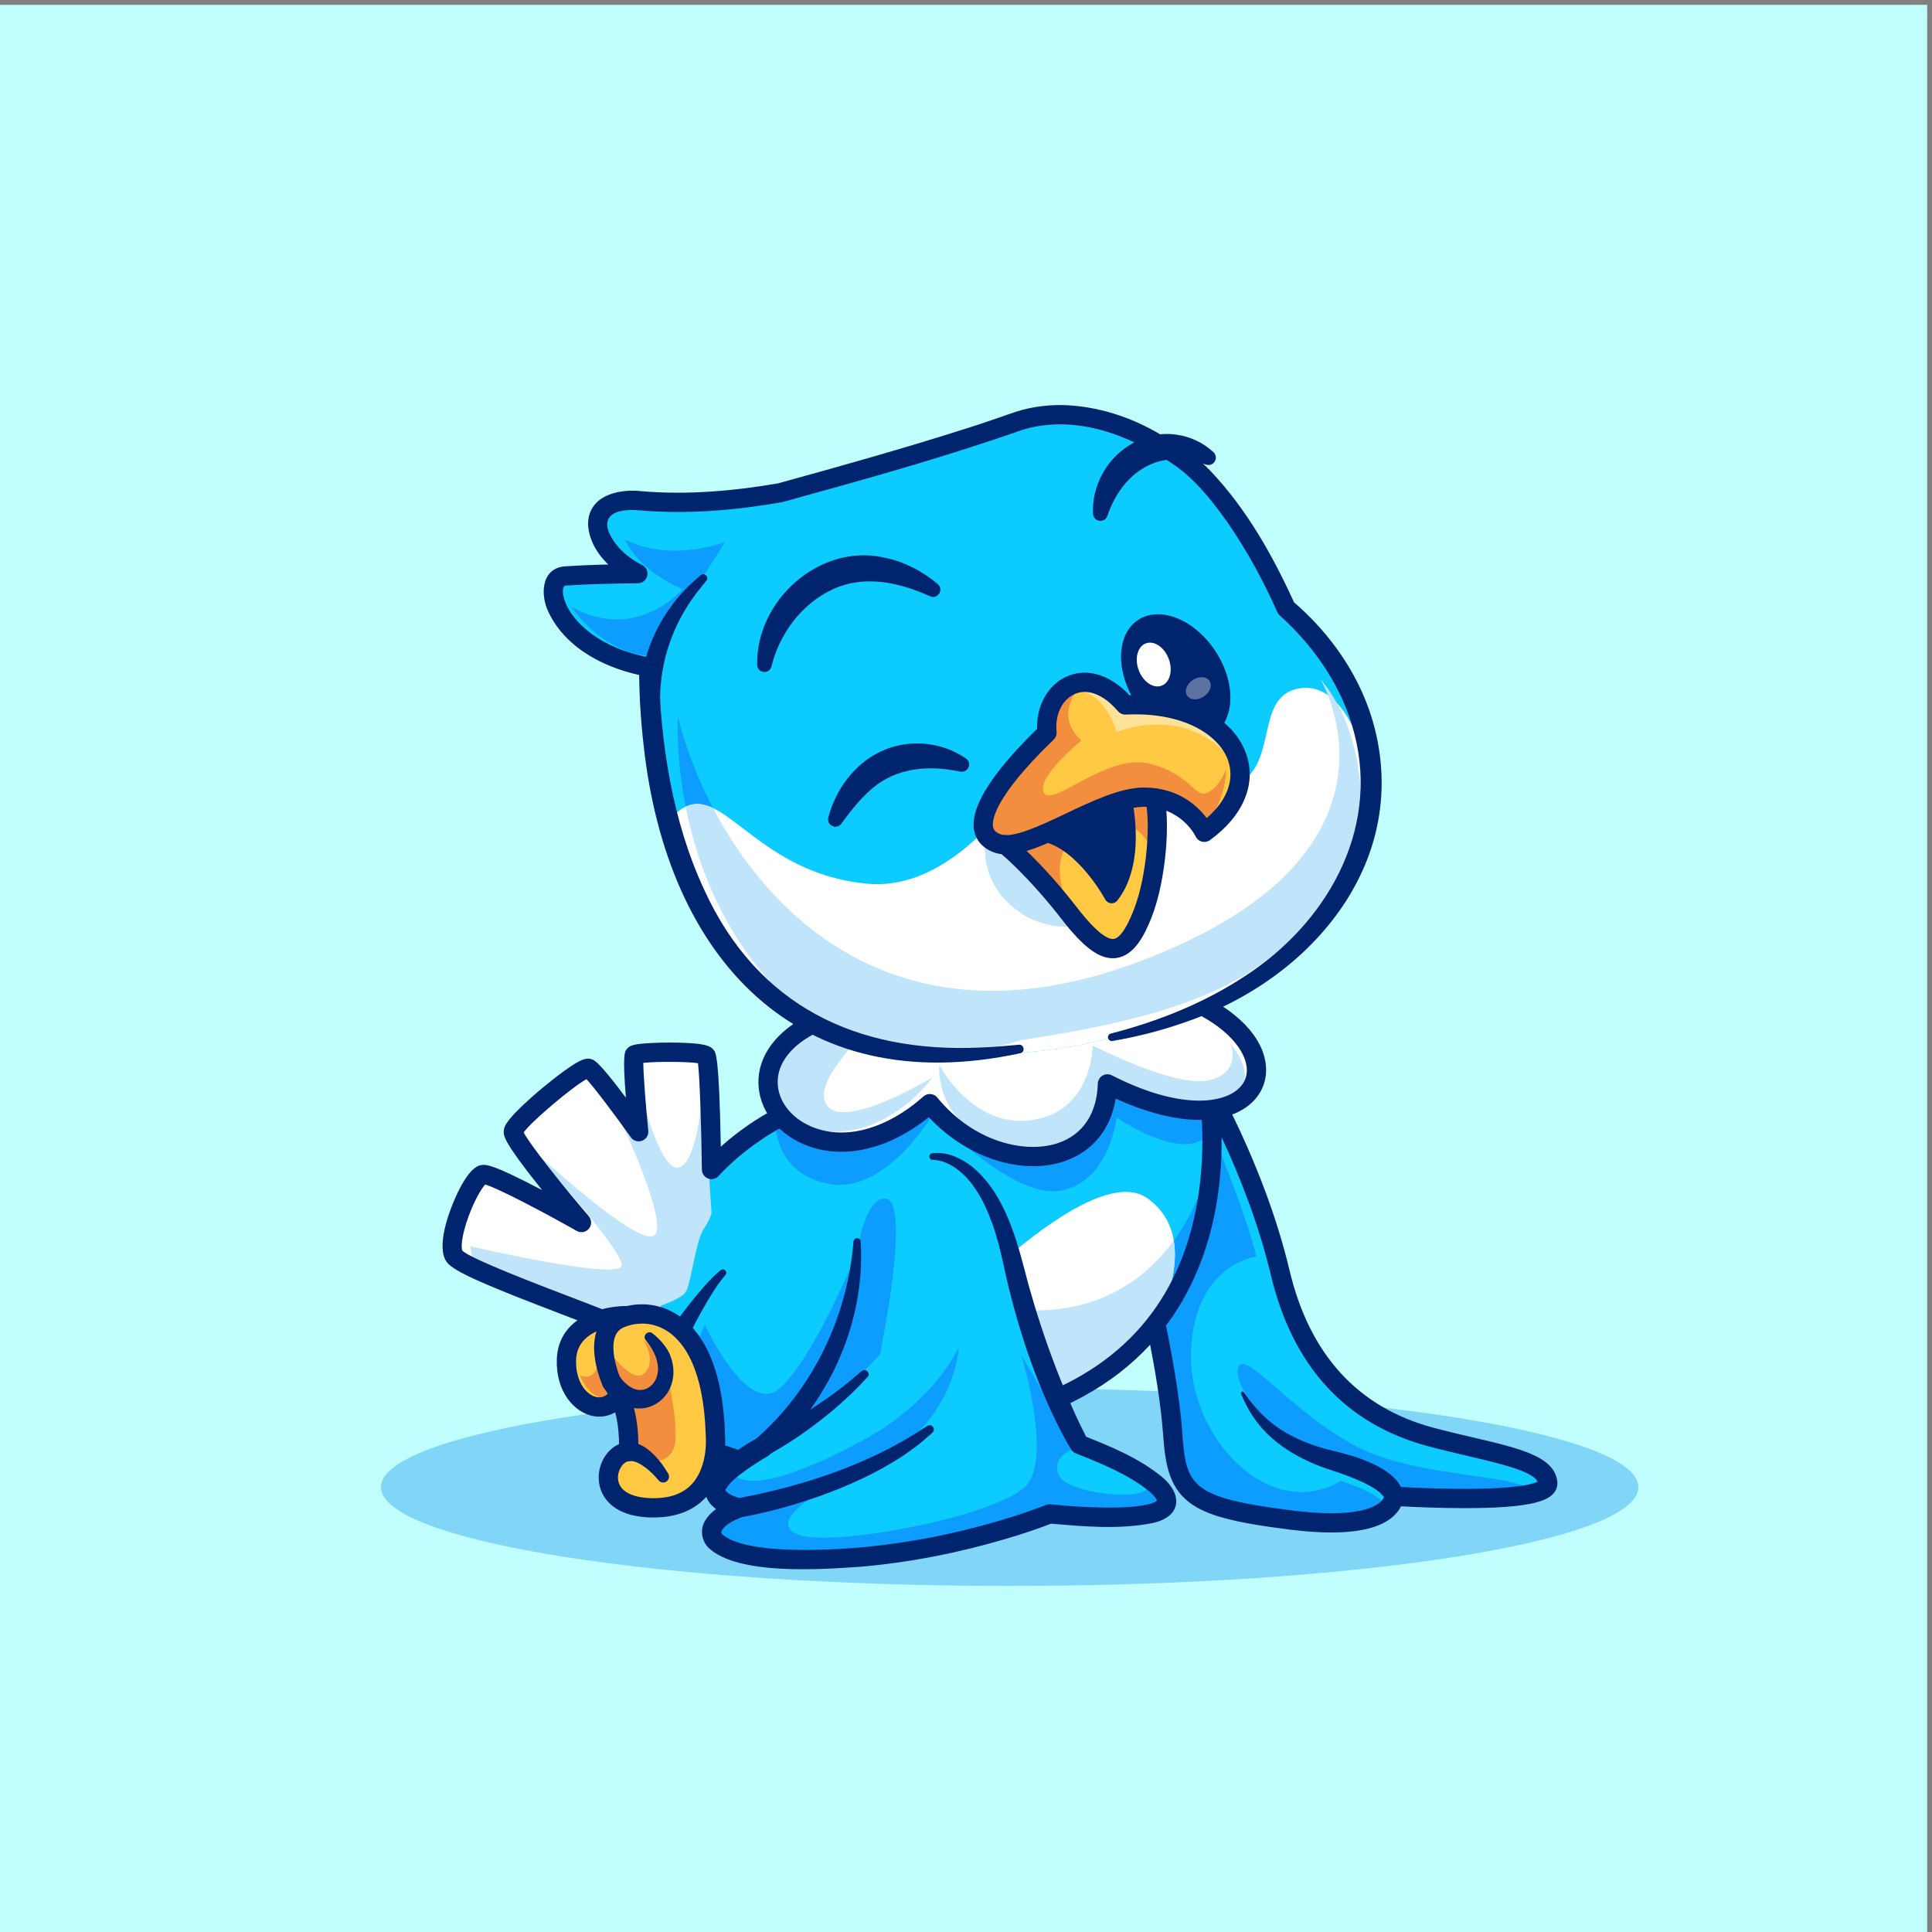 <?xml version="1.0" encoding="UTF-8" standalone="no"?>
<!-- Created with Inkscape (http://www.inkscape.org/) -->

<svg
   version="1.1"
   id="svg1"
   width="5333.333"
   height="5333.333"
   viewBox="0 0 5333.333 5333.333"
   sodipodi:docname="368496831_be5524d1-56e6-41b7-a96c-fb3596356d20.eps"
   xmlns:inkscape="http://www.inkscape.org/namespaces/inkscape"
   xmlns:sodipodi="http://sodipodi.sourceforge.net/DTD/sodipodi-0.dtd"
   xmlns="http://www.w3.org/2000/svg"
   xmlns:svg="http://www.w3.org/2000/svg">
  <rect x="0" y="0" width="5333.333" height="5333.333" fill="#808080" stroke="none"/>
  <defs
     id="defs1">
    <clipPath
       clipPathUnits="userSpaceOnUse"
       id="clipPath43">
      <path
         d="m 24802.1,25584.7 c -68.7,0 -129.2,26.2 -162.9,77.5 -62.4,95 -8.9,240.5 119.5,324.8 59.1,38.8 123.8,57.9 182.6,57.9 68.7,0 129.2,-26.2 162.9,-77.5 62.4,-95 8.9,-240.5 -119.5,-324.8 -59.1,-38.8 -123.8,-57.9 -182.6,-57.9"
         transform="translate(0,-2.5e-4)"
         id="path43" />
    </clipPath>
  </defs>
  <sodipodi:namedview
     id="namedview1"
     pagecolor="#ffffff"
     bordercolor="#000000"
     borderopacity="0.25"
     inkscape:showpageshadow="2"
     inkscape:pageopacity="0.0"
     inkscape:pagecheckerboard="0"
     inkscape:deskcolor="#d1d1d1">
    <inkscape:page
       x="0"
       y="0"
       inkscape:label="1"
       id="page1"
       width="5333.333"
       height="5333.333"
       margin="0"
       bleed="0" />
  </sodipodi:namedview>
  <g
     id="g1"
     inkscape:groupmode="layer"
     inkscape:label="1">
    <g
       id="group-R5">
      <path
         id="path2"
         d="M 0,0 H 40000 V 40000 H 0 Z"
         style="fill:#c0fffd;fill-opacity:1;fill-rule:nonzero;stroke:none"
         transform="matrix(0.133,0,0,-0.133,0,5333.333)" />
      <path
         id="path3"
         d="m 34006.2,9233.4 c 0,-1132.4 -5842.4,-2050.3 -13049.4,-2050.3 -7207,0 -13049.39,917.9 -13049.39,2050.3 0,1132.4 5842.39,2050.4 13049.39,2050.4 7207,0 13049.4,-918 13049.4,-2050.4"
         style="fill:#81d6f7;fill-opacity:1;fill-rule:nonzero;stroke:none"
         transform="matrix(0.133,0,0,-0.133,0,5333.333)" />
      <path
         id="path4"
         d="m 23823.9,13369 c 0,0 85,-350 187,-849 126.5,-619.5 279,-1468.5 328.5,-2166 89,-1259.5 317.5,-1537 2469.5,-1805 1342.5,-167 1835.5,67.5 2016.5,267.5 109.5,120.5 105.5,228.5 105.5,228.5 0,0 3243,-218 3193.5,277.5 -49.5,496 -1170,615 -2429.5,952.5 -1259.5,337 -2598.5,1200 -3124,3411.5 -525.5,2211.5 -1666,4115.5 -1666,4115.5 l -1081,-4433"
         style="fill:#0bcbff;fill-opacity:1;fill-rule:nonzero;stroke:none"
         transform="matrix(0.133,0,0,-0.133,0,5333.333)" />
      <path
         id="path5"
         d="m 26206.2,10594.5 c 0,0 -666.8,902.6 -488.3,1162.9 178.5,260.4 1152.9,-1011.5 2454.6,-1688.4 1301.6,-676.9 3596.9,-553.8 3609.6,-972.4 0,0 -2560.9,-98.7 -2590.6,-83.8 -29.8,14.9 -282.7,226.9 -803.3,520.7 -520.7,293.8 -1675.2,444.8 -2182,1061"
         style="fill:#0d9dff;fill-opacity:1;fill-rule:nonzero;stroke:none"
         transform="matrix(0.133,0,0,-0.133,0,5333.333)" />
      <path
         id="path6"
         d="m 24010.9,12520 c 126.5,-619.5 279,-1468.5 328.5,-2166 89,-1259.5 317.5,-1537 2469.5,-1805 1342.5,-167 1835.5,67.5 2016.5,267.5 -292,348 -995,546 -995,546 -1487.5,-885 -3191,922 -3109,2715 81.5,1792.5 1358,1943 1358,1943 -263.5,1013 -837.5,2371 -837.5,2371 -150,-1581.5 -832,-3098 -1231,-3871.5"
         style="fill:#0d9dff;fill-opacity:1;fill-rule:nonzero;stroke:none"
         transform="matrix(0.133,0,0,-0.133,0,5333.333)" />
      <path
         id="path7"
         d="m 31925.5,9302.9 h 0.6 z m -3194.2,-265.6 z m -1097.4,-745.1 c -252.9,0 -536.2,19.5 -849.8,58.5 -1202.8,149.6 -1753.8,299 -2105.7,570.7 -428.4,330.8 -497.3,838.2 -538.5,1418.6 -87,1227.9 -506.3,2964.4 -510.5,2981.8 -26.1,107.3 39.8,215.4 147.1,241.5 107.4,26.3 215.5,-39.8 241.6,-147.1 17.5,-72.4 431.4,-1786.2 520.8,-3047.9 78.8,-1111.7 169.5,-1356.2 2294.6,-1620.7 1206.4,-150.2 1646.2,37.5 1801,162.5 76.3,61.7 92.6,116.1 96,132.9 -7.4,57.5 12.1,105.2 51.9,148.7 41,44.9 101.6,56.9 162.2,52.9 6.9,-0.5 697.2,-46.3 1423.2,-47.3 8.3,0 16.8,0 25.1,0 1104.1,0 1430,103.6 1520.3,149.5 -101.3,217.4 -778.1,375.8 -1434,529.3 -268.2,62.8 -545.5,127.7 -836.1,205.5 -1715.7,459.4 -2814.8,1656.6 -3266.9,3558.5 -511.9,2154.1 -1631.9,4040.4 -1643.1,4059.2 -56.7,94.8 -25.9,217.6 68.9,274.3 94.6,56.8 217.4,26 274.3,-68.8 47.2,-78.8 1162.4,-1956.1 1689.1,-4172.2 415.4,-1747.8 1418.4,-2846.2 2981.1,-3264.6 284.6,-76.2 558.7,-140.4 823.9,-202.4 987.3,-231.1 1700.6,-398.1 1753.2,-922.9 9.3,-93 -23.6,-183.3 -92.5,-254.5 -131.8,-136.2 -460.3,-293.8 -1856.5,-290.9 -530.6,0.5 -1043.3,24.7 -1295.3,38.6 -30.4,-63.1 -78.4,-133.5 -153.9,-202.9 -247,-226.9 -679.9,-340.8 -1291.5,-340.8"
         style="fill:#00246d;fill-opacity:1;fill-rule:nonzero;stroke:none"
         transform="matrix(0.133,0,0,-0.133,0,5333.333)" />
      <path
         id="path8"
         d="m 9435.93,14020.5 c 230.99,-303 3314.47,-1356 3257.97,-1406.5 -24,-21.5 302.5,-485.5 686,-1011.5 516.5,-710.5 1136.5,-1533.5 1136.5,-1533.5 0,0 1041,-357 1100.5,-359 59.5,-2 914,-622.5 5891.5,1186.5 4977.5,1809 3416,7538.5 3416,7538.5 l -2627.5,-48 c 0,0 -3150.5,-767.5 -4798,-1033 -1647.5,-265.5 -2730.5,-1528 -2730.5,-1528 0,0 -29,2246.5 -111,2357 -81.5,110.5 -1428,90 -1490,20 -61.5,-70.5 89,-1592.5 89,-1592.5 0,0 -897,1261 -1038.5,1315 -141.5,54 -1547,-1103 -1562,-1315 -15,-212 1413,-1885.5 1413,-1885.5 0,0 -1800,1019 -2038,997 -237.98,-22.5 -825.48,-1398.5 -594.97,-1701.5"
         style="fill:#0bcbff;fill-opacity:1;fill-rule:nonzero;stroke:none"
         transform="matrix(0.133,0,0,-0.133,0,5333.333)" />
      <path
         id="path9"
         d="m 25093.1,15907.8 c 0,0 -666.3,-3138.9 -3814.1,-3002.5 0,0 793.4,-1774.3 816.6,-1765.2 1450.4,565 3406.8,3118.1 2997.5,4767.7"
         style="fill:#0d9dff;fill-opacity:1;fill-rule:nonzero;stroke:none"
         transform="matrix(0.133,0,0,-0.133,0,5333.333)" />
      <path
         id="path10"
         d="M 18726.4,11861.5 20860.9,10542 c 0,0 1986,675 2878.5,1607 0,0 191.5,291.5 366,706.5 180,428 342,987.5 257,1495 -54.5,329.5 -213.5,637.5 -538.5,873 -1312,952 -5097.5,-3362 -5097.5,-3362"
         style="fill:#ffffff;fill-opacity:1;fill-rule:evenodd;stroke:none"
         transform="matrix(0.133,0,0,-0.133,0,5333.333)" />
      <path
         id="path11"
         d="m 21278.9,12905.5 c 0,0 789.5,-1765.5 816.5,-1765.5 655,255 1413.5,916 2010,1715.5 180,428 342,987.5 257,1495 -560,-766 -1513,-1513 -3083.5,-1445"
         style="fill:#c0e4f9;fill-opacity:1;fill-rule:nonzero;stroke:none"
         transform="matrix(0.133,0,0,-0.133,0,5333.333)" />
      <path
         id="path12"
         d="m 17722.1,13944.2 c 0,0 -892.6,-2142.1 -1562,-2677.7 -669.4,-535.5 -1532.3,1338.9 -1532.3,1338.9 l -199.2,-473.6 424.2,-2352.9 c 0,0 972.6,59.5 1322.2,565.3 349.5,505.8 1428.1,2335.6 1547.1,3600"
         style="fill:#0d9dff;fill-opacity:1;fill-rule:nonzero;stroke:none"
         transform="matrix(0.133,0,0,-0.133,0,5333.333)" />
      <path
         id="path13"
         d="m 25241.9,16904.5 c 0,0 -104.1,-1242.1 -2067.8,0 0,0 -141.1,-1331.4 -1156.5,-1517.3 -1015.4,-186 -2662.4,1576.9 -2662.4,1576.9 0,0 -993.5,-1703.4 -2198.4,-1428.2 -1205,275.3 -1056.2,1428.2 -1056.2,1428.2 0,0 5423.1,1666.1 5407.8,1673.5 -15.3,7.4 2878.1,-89.3 2878.1,-89.3"
         style="fill:#0d9dff;fill-opacity:1;fill-rule:nonzero;stroke:none"
         transform="matrix(0.133,0,0,-0.133,0,5333.333)" />
      <path
         id="path14"
         d="m 9435.93,14020.5 c 230.99,-303 3314.47,-1356 3257.97,-1406.5 -24,-21.5 302.5,-485.5 686,-1011.5 268.5,376 415,662.5 387.5,750 -139,446.5 0,1274.5 0,1274.5 51.5,1099.5 1001,2199 1001,2199 0,0 -29,2246.5 -111,2357 -81.5,110.5 -1428,90 -1490,20 -61.5,-70.5 89,-1592.5 89,-1592.5 0,0 -897,1261 -1038.5,1315 -141.5,54 -1547,-1103 -1562,-1315 -15,-212 1413,-1885.5 1413,-1885.5 0,0 -1800,1019 -2038,997 -237.98,-22.5 -825.48,-1398.5 -594.97,-1701.5"
         style="fill:#ffffff;fill-opacity:1;fill-rule:evenodd;stroke:none"
         transform="matrix(0.133,0,0,-0.133,0,5333.333)" />
      <path
         id="path15"
         d="m 14679.9,16264.9 c 0,29.7 -183.5,1180.1 -133.9,1190.1 49.6,9.9 -59.5,-1497.6 -461.1,-1586.8 -401.7,-89.3 -828.5,1705.8 -828.5,1705.8 v -963.5 l -562.4,636.2 c 0,0 1226.7,-2519 887.3,-2786.8 -339.4,-267.8 -2590.6,1834.7 -2590.6,1834.7 0,0 1943.8,-2132.2 1914,-2459.5 -29.7,-327.2 -3143.8,396.7 -3143.8,396.7 l 49.59,-287.6 c 0,0 2484.41,-1337.2 2776.91,-1271.1 292.5,66.2 1542.1,378.6 1656.1,626.5 114.1,247.9 198.4,1036.3 357.1,1279.3 158.6,243 167.9,352.7 167.9,352.7"
         style="fill:#c0e4f9;fill-opacity:1;fill-rule:nonzero;stroke:none"
         transform="matrix(0.133,0,0,-0.133,0,5333.333)" />
      <path
         id="path16"
         d="m 13912.2,12498 c 156.8,222.5 316.9,435.2 487.5,646 173.3,210.5 346.4,418.1 558.8,594.5 30.7,24.8 75.7,20 100.6,-10.7 22.6,-28 20.6,-68 -3.3,-93.6 -168,-193 -303.1,-421.1 -432.5,-643.9 -129.2,-225.9 -252.7,-461.4 -366,-694.6 -135.9,-252.3 -499,-40.5 -345.1,202.3"
         style="fill:#00246d;fill-opacity:1;fill-rule:nonzero;stroke:none"
         transform="matrix(0.133,0,0,-0.133,0,5333.333)" />
      <path
         id="path17"
         d="m 13251.1,18023.9 z m -1015,-293.1 z m -2143.6,-2195.5 z m 2773.8,-3022.9 c -9,-15.3 -20.1,-29.5 -33,-42.1 13.5,13.1 24.4,27.4 33,42.1 z M 15623.5,9910 c 5.4,-0.2 10.5,-0.5 15.5,-1.1 -6.7,0.9 -11.9,1 -15.5,1.1 z m -50.2,-394.8 c 5.9,-1.4 13.4,-2.9 22.2,-3.9 -5.6,0.7 -12.6,1.9 -22.2,3.9 z m 745.4,-107.6 c -367.6,0 -601.5,49.7 -749.3,107.9 l -3.5,1.3 c -80.1,18.2 -312.2,88 -1114.5,363 -37.8,13 -70.8,36.9 -94.9,68.9 -4.7,6.2 -475.6,631.7 -933.7,1255.3 -269.5,367 -482.1,661.8 -631.8,876.3 -90.2,129.2 -158.9,231.1 -204.1,303 -18.1,28.7 -38.7,61.4 -56,96.3 -131.5,59 -479.5,191.9 -817.6,321 -1559.9,595.8 -2281.85,895.8 -2436.35,1098.9 -243.89,320.5 64.21,1091 164.46,1319.5 296.68,676.3 503.22,695.7 571.09,702 77.7,7.5 208.1,19.4 1219.9,-512 6.9,-3.6 13.8,-7.2 20.6,-10.9 -17.4,21.8 -34.9,43.5 -52.3,65.4 -759,950.6 -750.8,1067.3 -744.3,1161.1 5.3,75.3 14.2,201.6 580.4,703.9 298.2,264.5 633.9,526.6 855.1,667.9 166.2,106 284.4,158.9 397.4,115.9 48.6,-18.6 150.7,-57.5 701.9,-796.4 -73,906.5 -26.3,959.5 26.3,1019.2 58.1,65.9 128.1,99 517.7,117.4 218.3,10.3 473.9,11.2 683.7,2.1 424.9,-18.2 535.3,-65.7 599.6,-152.7 38.9,-52.7 108.8,-147.6 142.5,-2002.2 457,410.6 1341.8,1064.2 2506.1,1251.8 1620.9,261.1 4751.2,1022.4 4782.6,1030 107.1,26.1 215.5,-39.6 241.7,-146.9 26.1,-107.4 -39.7,-215.6 -147,-241.7 -31.6,-7.7 -3177.3,-772.6 -4813.6,-1036.4 -1552,-250 -2600.4,-1448.8 -2610.8,-1460.9 -54.3,-62.9 -141.9,-86 -220,-57.4 -78.2,28.4 -130.6,102.1 -131.7,185.2 -11.6,905.3 -44,1909.3 -81,2208.9 -230.7,36.6 -866.9,35.4 -1135.3,7.8 2.2,-252.9 49.4,-864 103.4,-1409.8 9,-90.3 -43.9,-175.2 -128.8,-207 -85,-32 -180.7,-2.6 -233.1,71.3 -341.2,479.4 -755.9,1029.4 -921,1207 -296.6,-162.8 -1140.7,-876.4 -1303.3,-1105.4 120.1,-238.2 771.7,-1061.2 1352.1,-1741.2 63,-73.8 64,-182.2 2.2,-257.1 -61.8,-74.9 -168.3,-94.6 -252.8,-46.7 -753.6,426.5 -1657.7,895.7 -1900.8,963.5 -67.9,-72.9 -212.77,-303.1 -343.19,-657.4 -156.84,-426.3 -156.59,-662.5 -131.4,-715 175,-171.5 1582.19,-708.9 2260.69,-968 259.6,-99.2 483.9,-184.8 648.2,-250.6 279.4,-111.8 363.8,-145.6 387.1,-271.4 l 0.1,-0.5 c 118.6,-217 967.4,-1376.5 1747.7,-2413.5 444.3,-151.8 921.7,-310.2 1004.3,-329.9 28.9,-3.6 51.8,-12.6 72.3,-20.7 274,-107.7 1496.2,-339.9 5724.4,1196.9 1989.2,722.9 3148.2,2165.3 3444.8,4287.3 223.6,1599.4 -149.5,2996.8 -153.3,3010.7 -29.1,106.6 33.8,216.5 140.4,245.6 106.7,29 216.4,-33.9 245.5,-140.4 16.4,-60.1 398.4,-1491.4 163.6,-3171.3 -219.2,-1567.6 -1039.7,-3639.5 -3704.3,-4607.9 -2851.7,-1036.4 -4410.3,-1301 -5258.1,-1301"
         style="fill:#00246d;fill-opacity:1;fill-rule:nonzero;stroke:none"
         transform="matrix(0.133,0,0,-0.133,0,5333.333)" />
      <path
         id="path18"
         d="m 17052.4,7733.5 c 2603.5,67 4733,944.5 4733,944.5 0,0 2415,-267.5 2430,253 12.5,436.5 -1274,978.5 -1688,1141.5 -79.5,31 -127,48.5 -127,48.5 0,0 -848,1443 -1384.5,3793.5 -536.5,2350.5 -1661,2179.5 -1661,2179.5 l -1566,-1763 c -23.5,-2722.5 -1956,-4262 -1956,-4262 0,0 -930,-520.5 -982,-848 -52,-327 491,-416.5 491,-416.5 -175.5,-65.5 -316.5,-144.5 -415,-229.5 -448,-386.5 -8.5,-896.5 2125.5,-841.5"
         style="fill:#0bcbff;fill-opacity:1;fill-rule:nonzero;stroke:none"
         transform="matrix(0.133,0,0,-0.133,0,5333.333)" />
      <path
         id="path19"
         d="m 18424.3,9854.5 c 0,0 1313.5,737.6 1482.1,2294.7 0,0 -476.1,-1110.8 -1961.2,-1924 C 16460.1,9412 15332.6,9097.1 15167.4,9619 c 0,0 -854.4,-707.8 444.7,-683.1 1299.2,24.8 2812.2,918.6 2812.2,918.6"
         style="fill:#0d9dff;fill-opacity:1;fill-rule:nonzero;stroke:none"
         transform="matrix(0.133,0,0,-0.133,0,5333.333)" />
      <path
         id="path20"
         d="m 17052.4,7733.5 c 2603.5,67 4733,944.5 4733,944.5 0,0 2415,-267.5 2430,253 11.5,402.5 -1082,895 -1576.5,1097 223.5,-94.5 737.5,-333 1100.5,-673 476,-446.5 -1536,-316 -1755.5,111.5 -157,306 124,509 343,582.5 l -1131,1930.5 c 13.5,-44 611.5,-2007 148.5,-2661.5 -468.5,-662 -4068.5,-1346.5 -4775.5,-1071.5 -689,268.5 532.5,933.5 593,966 l -2235,-637.5 c -448,-386.5 -8.5,-896.5 2125.5,-841.5"
         style="fill:#0d9dff;fill-opacity:1;fill-rule:nonzero;stroke:none"
         transform="matrix(0.133,0,0,-0.133,0,5333.333)" />
      <path
         id="path21"
         d="m 17676.9,13255.5 c 0,0 127,1990.4 692.3,1968.1 565.3,-22.4 -104.2,-3228.1 -104.2,-3228.1 0,0 -809.9,-924.8 -1376,-1291.7 -566.1,-367 -543,-136.4 -543,-136.4 0,0 1149.5,1490.1 1330.9,2688.1"
         style="fill:#0d9dff;fill-opacity:1;fill-rule:nonzero;stroke:none"
         transform="matrix(0.133,0,0,-0.133,0,5333.333)" />
      <path
         id="path22"
         d="m 13043.5,12793 c 0,0 -1257,31.8 -1286.7,-916.6 -29.8,-948.3 885.1,-1346.2 1175.2,-565.2 290.1,780.9 230.6,847.9 230.6,847.9"
         style="fill:#ffc943;fill-opacity:1;fill-rule:nonzero;stroke:none"
         transform="matrix(0.133,0,0,-0.133,0,5333.333)" />
      <path
         id="path23"
         d="m 12428.7,12094.6 c 0,0 64.4,-704.1 -386.8,-545.4 0,0 208.3,-590.1 679.3,-456.2"
         style="fill:#f28e3d;fill-opacity:1;fill-rule:nonzero;stroke:none"
         transform="matrix(0.133,0,0,-0.133,0,5333.333)" />
      <path
         id="path24"
         d="m 12999.3,12043.5 c 3.9,-5.5 8.4,-11.2 13.3,-16.8 -4.7,5.4 -9.2,11 -13.3,16.8 z m 13.3,-16.8 0.2,-0.2 z m 0.3,-0.3 0.2,-0.2 z M 12437,10696.8 c -44.4,0 -87.9,4.4 -129.5,12.5 -388.9,76.2 -771.7,503.8 -750.6,1173.5 28.4,907.2 986.9,1122.3 1491.7,1110.2 110.4,-2.9 197.7,-94.6 194.9,-205.1 -2.8,-110.3 -94.3,-196.6 -204.7,-194.8 -44,0.3 -1059,13.7 -1082.1,-722.9 -13.9,-441.9 210,-725.7 427.7,-768.4 208.3,-40.3 314.9,157.3 360.1,279 193.6,521.1 219.2,695.5 222.6,735.7 -14.8,68.3 6.6,142.3 62.5,192 82.7,73.4 209,66.1 282.4,-16.5 65.3,-73.5 139.4,-156.8 -192.5,-1050.5 -150,-403.7 -431.5,-544.7 -682.5,-544.7"
         style="fill:#00246d;fill-opacity:1;fill-rule:nonzero;stroke:none"
         transform="matrix(0.133,0,0,-0.133,0,5333.333)" />
      <path
         id="path25"
         d="m 19299.9,17192.7 c 857.1,-1052.9 2219.9,-1366.1 3026.2,-866.1 384.8,238.1 642.8,661.1 659.8,1276.3 867.5,-444 1583.4,-586.9 2107.3,-538 1331.4,124.6 1421.7,1487 -392.9,2285.4 l -7815.1,-490.6 c -2294.1,-1132.4 19.4,-3789.7 2414.7,-1667"
         style="fill:#ffffff;fill-opacity:1;fill-rule:evenodd;stroke:none"
         transform="matrix(0.133,0,0,-0.133,0,5333.333)" />
      <path
         id="path26"
         d="m 20888.7,16342.6 c 414.9,-96.2 921.1,-84.5 1437.4,-16 384.8,238.1 642.8,661.1 659.8,1276.3 867.5,-444 1583.4,-586.9 2107.3,-538 36.7,14.3 56.3,22.1 56.3,22.1 0,0 1240.4,286.7 392.8,1348.2 10.2,-26.9 230.9,-621.7 -474.3,-761.2 -721.5,-142 -2389.9,729.7 -2389.9,729.7 0,0 10.7,-1352 -1240.3,-1549.7 -1250.6,-197.8 -1942.6,1145 -1942.6,1145 0,0 -126.5,-1304.9 1393.5,-1656.4"
         style="fill:#c0e4f9;fill-opacity:1;fill-rule:nonzero;stroke:none"
         transform="matrix(0.133,0,0,-0.133,0,5333.333)" />
      <path
         id="path27"
         d="m 17997.6,18708.5 c 0,0 -1226.2,-1123.4 -810.1,-1579.7 416.2,-456.3 2167.7,611 2167.7,611 0,0 -827.7,-1180 -2120.3,-1127.6 -1292.6,52.5 -1413.7,1114.4 -1209.8,1438.9 203.8,324.6 1223.7,1189.3 1223.7,1189.3"
         style="fill:#c0e4f9;fill-opacity:1;fill-rule:nonzero;stroke:none"
         transform="matrix(0.133,0,0,-0.133,0,5333.333)" />
      <path
         id="path28"
         d="m 21445.3,15894 c -752.3,0 -1573.5,375.5 -2167,1018.8 -858.9,-691 -1822.5,-900.2 -2609.4,-557.3 -559.1,243.6 -914.4,725.5 -927.1,1257.6 -13.6,568.6 370.8,1088.3 1054.7,1426.1 99.1,48.9 219,8.2 268,-90.8 48.8,-99.1 8.2,-219 -90.8,-267.9 -546.4,-269.8 -841.9,-645.5 -832,-1057.8 8.9,-374.7 272.2,-719.8 687,-900.5 687.7,-299.7 1562.1,-67.8 2338.7,620.4 40.8,36.2 94.9,54.7 148.9,49.6 54.4,-4.4 104.5,-30.8 138.9,-73.1 751.3,-923.5 1829.4,-1174 2506.3,-943.9 514.4,174.8 807.2,612.9 824.3,1233.4 1.9,68.7 38.9,131.6 98,166.6 59,34.9 132,37.2 193.1,5.9 1280.5,-655.7 2155.5,-606.8 2547.5,-342.5 183.6,123.9 270.9,298.2 252.4,504.1 -30.3,338.1 -376.5,837.3 -1256.8,1224.6 -101.1,44.5 -147,162.5 -102.5,263.6 44.5,101.1 162.5,147 263.6,102.5 896.2,-394.3 1440.8,-961 1494.1,-1554.9 31.4,-349.6 -124.3,-667.2 -427.1,-871.5 -584.6,-394.3 -1576.7,-320.7 -2690.4,190.4 -103.6,-635.6 -481.8,-1101.9 -1067.5,-1300.9 -203.6,-69.3 -421.3,-102.5 -644.9,-102.5"
         style="fill:#00246d;fill-opacity:1;fill-rule:nonzero;stroke:none"
         transform="matrix(0.133,0,0,-0.133,0,5333.333)" />
      <path
         id="path29"
         d="m 13469.4,26241.5 c 122.5,-1272 280,-2283.5 474.5,-3105 597.5,-2517 1544,-3252 2909.5,-4235.5 v -0.5 c 1052.5,-757.5 4321.5,-905.5 6219.5,-330 l 2377,846.5 c 1523,819 2401,2279 2792,3411 l 0.5,0.5 c 128.5,372 197,751.5 205,1133 27,1221 -561.5,2456 -1749,3503.5 0,0 -1151.5,2719 -2583.5,3356 0,0 -1526.5,1059 -3072.5,495 -1545.5,-564 -4858.5,-1458 -4858.5,-1458 0,0 -1530,-291.5 -2864.5,-165.5 -1333.5,127 -1063.5,-1015 -76.5,-1510 -28,-0.5 -937,-7 -1507.5,-48.5 -579.5,-42 -206.5,-1541.5 1734,-1892.5"
         style="fill:#0bcbff;fill-opacity:1;fill-rule:nonzero;stroke:none"
         transform="matrix(0.133,0,0,-0.133,0,5333.333)" />
      <path
         id="path30"
         d="m 20531.2,23136.8 c 0,0 -451.9,-1220.5 630,-1969.3 1081.8,-748.8 2436.4,125.5 2436.4,125.5"
         style="fill:#0d9dff;fill-opacity:1;fill-rule:nonzero;stroke:none"
         transform="matrix(0.133,0,0,-0.133,0,5333.333)" />
      <path
         id="path31"
         d="m 16849.6,18912.7 0.2,-0.5 c 1052.3,-757.7 2437.7,-979.8 4335.4,-403.9 1515,239.9 3089.9,527.6 4354.2,1188 1522.9,819.1 2307.9,2011.2 2698.8,3143.1 l 0.3,0.6 c 4.4,42.8 210.4,1961 -839.3,3173.4 0,0 2218.1,-3644.4 -3782.7,-5882.9 -6001,-2238.1 -8868.1,2356.9 -9546.2,5091.5 0,0 -259.4,-3934.8 2779.3,-6309.3"
         style="fill:#0d9dff;fill-opacity:1;fill-rule:nonzero;stroke:none"
         transform="matrix(0.133,0,0,-0.133,0,5333.333)" />
      <path
         id="path32"
         d="m 13943.9,23136.5 c 597.5,-2517 1544,-3252 2909.5,-4235.5 v -0.5 c 52,-37 109,-73 171,-107 610.5,-337.5 1699.5,-531.5 2859.5,-568 1118.5,-34.5 2303,76.5 3189,345 l 2377,846.5 c 1523,819 2401,2279 2792,3411 l 0.5,0.5 c 128.5,372 197,751.5 205,1133 l -7,1.5 c 0,0 -196.5,1008 -688,1540.5 -59.5,64.5 -123.5,122 -192,169.5 -164,115 -354.5,174.5 -573,142 -1061,-158.5 -322.5,-1846.5 -1590.5,-2077.5 -1268,-230.5 -3163.5,1822 -3163.5,1822 0,0 -601,-1385 -1598.5,-2485 -53.5,-58.5 -107,-116 -163,-172.5 l -0.5,-0.5 c -679.5,-697 -1525,-1233.5 -2479,-1142.5 -1723,165 -2535,1255 -3193.5,1569.5 -196,93.5 -378.5,118 -567,29.5 -93.5,-44 -188.5,-116 -287.5,-221 l -0.5,-0.5"
         style="fill:#ffffff;fill-opacity:1;fill-rule:evenodd;stroke:none"
         transform="matrix(0.133,0,0,-0.133,0,5333.333)" />
      <path
         id="path33"
         d="m 21161.4,21167.5 c 1081.5,-749 2436,125.5 2436,125.5 l -2962.5,1781.5 c -53.5,-58.5 -107,-116 -163,-172.5 l -0.5,-0.5 c -72.5,-392 -98.5,-1188 690,-1734"
         style="fill:#c0e4f9;fill-opacity:1;fill-rule:nonzero;stroke:none"
         transform="matrix(0.133,0,0,-0.133,0,5333.333)" />
      <path
         id="path34"
         d="m 14231.9,23358 c 264,-1338.5 935.5,-3131 2617.5,-4445.5 l 0.5,-0.5 c 57,-41 115.5,-81 174.5,-118.5 764,-490.5 1696.5,-709.5 2859.5,-568 405,49 838,142.5 1301,283 1515.5,239.5 3090,527.5 4354.5,1188 1523,819 2308,2011 2698.5,3143 l 0.5,0.5 c 4,37.5 159.5,1488 -486,2663.5 -98,178 -214.5,350.5 -353,510 0,0 75.5,-124 161,-340.5 377.5,-956.5 950,-3717 -3944,-5542.5 -4737.5,-1767 -7522,725 -8817.5,3198 -196,93.5 -378.5,118 -567,29.5"
         style="fill:#c0e4f9;fill-opacity:1;fill-rule:nonzero;stroke:none"
         transform="matrix(0.133,0,0,-0.133,0,5333.333)" />
      <path
         id="path35"
         d="m 13939.9,27124.5 1117,1729.1 c 0,0 -1130.9,-445.3 -2090.5,52.1 0,0 265.4,-645.6 1205.7,-1032.1 0,0 -957.4,-1133.1 -2319,-361.7 0,0 722.9,-1096 1826.8,-1023.4"
         style="fill:#0d9dff;fill-opacity:1;fill-rule:nonzero;stroke:none"
         transform="matrix(0.133,0,0,-0.133,0,5333.333)" />
      <path
         id="path36"
         d="m 25029.5,30458 c -432.1,145.6 -856,167.1 -1248.8,-47.1 -389.9,-211 -650.7,-591.8 -797,-1020.1 -27.8,-79.5 -114.7,-121.5 -194.2,-93.7 -59.5,20.8 -98,74.8 -101.9,134 -18.7,283.2 52.4,576.7 194.4,836.1 281.9,530.4 909.5,898 1518.9,813.1 303.8,-37 581.7,-173.8 786.7,-367.3 61.5,-58 64.3,-154.9 6.2,-216.3 -43.4,-46.1 -108.3,-59 -164.3,-38.7"
         style="fill:#00246d;fill-opacity:1;fill-rule:nonzero;stroke:none"
         transform="matrix(0.133,0,0,-0.133,0,5333.333)" />
      <path
         id="path37"
         d="m 19304.9,27723.4 c -644.5,290.1 -1365.7,453 -2027.6,141.1 -630.2,-290.8 -1103.2,-921 -1264.8,-1598.9 -42.9,-168.4 -291.6,-141.3 -297.3,32.3 -27.8,1335.4 1288.1,2524.8 2626.2,2232 413.9,-79.4 806.7,-284.5 1124.7,-553.6 132.7,-113.6 -3.8,-325.2 -161.2,-252.9"
         style="fill:#00246d;fill-opacity:1;fill-rule:nonzero;stroke:none"
         transform="matrix(0.133,0,0,-0.133,0,5333.333)" />
      <path
         id="path38"
         d="m 21175.5,18239.4 c -4633.7,-1000.5 -7328.7,1984.5 -7814.4,6372.7 -63.2,544.5 -95.2,1091.6 -95.6,1637.9 l 164.3,-193.9 c -806.2,146.5 -1663.5,550.4 -2040,1328.3 -173.9,344.7 -171.7,906.5 321.1,960.1 509.4,34.9 1018.2,43.2 1527.5,49.2 l -88.3,-378.8 c -450.3,234.4 -894.9,628.9 -943.4,1172.1 -22.6,622.3 623.3,776.1 1117.5,717.2 937.4,-79.9 1894.5,4.5 2818.2,161.8 1249.4,342.6 2669.5,742.3 3957.6,1154.7 329.4,103.5 656.3,220.6 982.7,332.3 354.1,112.8 728.5,155.5 1094.9,135.1 732.3,-45.4 1433.5,-298.1 2047.3,-691.4 l -32.8,18.4 c 364.2,-164.8 661,-413.6 923.3,-679.8 766.4,-806.2 1306.7,-1774.5 1763.3,-2780.7 l -52.1,72.2 c 810.9,-689.3 1448.4,-1612.2 1709.8,-2655.4 710.6,-2833.8 -1369,-5219.7 -3940,-6089 -492,-172.7 -996.9,-301.6 -1507.1,-388.8 -43,-7.3 -83.7,21.5 -91.1,64.4 -7,40.7 18.9,79.5 58.1,89.7 986.9,254.1 1939.7,635.8 2777.5,1188.5 1684.1,1086.7 2800,3005.3 2279.4,5027.9 -241.1,957.7 -819.4,1802.5 -1550.7,2462.3 -23.4,19.9 -40.9,45.6 -52.1,72.2 -282.8,638.2 -627.5,1270.3 -1024.2,1846.8 -386.5,548 -849.7,1119.9 -1456.6,1404.2 -821.8,521.7 -1873.5,825.5 -2825.4,522.3 -1635,-573.9 -3303.3,-1035.1 -4972.3,-1495.4 -974,-169.2 -1958.5,-253.4 -2943.8,-170.6 -662.1,63.2 -913.2,-218.5 -441.8,-773.7 133.5,-146.3 301,-268.1 483.1,-359.7 98.7,-49.6 138.4,-169.9 88.8,-268.6 -34.9,-69.3 -104.6,-109.6 -177.2,-110.2 -493.8,-5.6 -989,-14.2 -1480.9,-46.6 -4.8,-0.3 -14.3,-0.7 -15.3,-1.1 l -6.7,-0.8 c -7.8,-1.6 -14.5,-2.6 -17.9,-4.7 -7.7,-3.7 -10.3,-5.8 -17.6,-16.2 -14.7,-20.7 -26.4,-84 -16.1,-153.2 37.6,-240.9 188.9,-454.9 364.8,-632.9 388.9,-382.5 911.8,-589.7 1449.7,-688.5 95.8,-17.1 163.4,-100.2 164.5,-194 48.2,-1581.4 282.8,-3192.8 956.2,-4634.3 1100.6,-2395 3153.6,-3381 5726,-3263.7 266.6,9.5 533.2,32.9 800.5,58.4 107.1,12 139.1,-151.1 27.3,-176.7"
         style="fill:#00246d;fill-opacity:1;fill-rule:nonzero;stroke:none"
         transform="matrix(0.133,0,0,-0.133,0,5333.333)" />
      <path
         id="path39"
         d="m 13323,25201 c -161,1007.7 267.6,2058.5 991.1,2756.7 72.5,65.3 154,140.4 227.5,203.8 75.4,65.1 181.9,-35.1 120.3,-114.1 -69.6,-89.1 -146.6,-182.6 -217.7,-270.5 l -27.1,-40 c -449.6,-608.4 -705.9,-1350.7 -715.7,-2106.1 -0.9,-124.2 2.1,-248.1 16.2,-370.9 18.3,-250.8 -338.4,-303.9 -394.6,-58.9"
         style="fill:#00246d;fill-opacity:1;fill-rule:nonzero;stroke:none"
         transform="matrix(0.133,0,0,-0.133,0,5333.333)" />
      <path
         id="path40"
         d="m 23579.1,25503.9 c 431,-656.5 1149.4,-946.4 1604.5,-647.6 455.1,298.8 474.6,1073.1 43.6,1729.6 -431.1,656.5 -1149.4,946.4 -1604.5,647.6 -455.1,-298.8 -474.6,-1073.2 -43.6,-1729.6"
         style="fill:#00246d;fill-opacity:1;fill-rule:nonzero;stroke:none"
         transform="matrix(0.133,0,0,-0.133,0,5333.333)" />
      <path
         id="path41"
         d="m 23634.2,26191.6 c 89.9,-242.6 302.6,-387.5 475.2,-323.6 172.5,63.9 239.5,312.5 149.6,555.1 -89.9,242.7 -302.7,387.5 -475.2,323.6 -172.5,-63.9 -239.5,-312.4 -149.6,-555.1"
         style="fill:#ffffff;fill-opacity:1;fill-rule:nonzero;stroke:none"
         transform="matrix(0.133,0,0,-0.133,0,5333.333)" />
      <path
         id="path42"
         d="m 24576.8,25584.7 h 589.801 v 460.203 H 24576.8 Z"
         style="fill:#5c73a2;fill-opacity:1;fill-rule:nonzero;stroke:none"
         transform="matrix(0.133,0,0,-0.133,0,5333.333)"
         clip-path="url(#clipPath43)" />
      <path
         id="path44"
         d="m 20682.4,22602 c 625,-253 2127,944.5 3049.5,952 678,5.5 1042.5,-391 1188,-601.5 52.5,-76 76.5,-127.5 76.5,-127.5 702,507 878,1132.5 645.5,1649 -270.5,601 -1094.5,1053 -2284.5,994 -498,578.5 -1027,567 -1343.5,268.5 -202,-190.5 -317.5,-497.5 -283,-843.5 -1197.5,-1153 -1673.5,-2038 -1048.5,-2291"
         style="fill:#ffc943;fill-opacity:1;fill-rule:nonzero;stroke:none"
         transform="matrix(0.133,0,0,-0.133,0,5333.333)" />
      <path
         id="path45"
         d="m 25613.9,24252.5 c 0,0 -502.3,810.4 -1582.8,810.4 -253.5,0 -539,-44.7 -857.2,-154.9 0,0 -219.5,867.6 -899.6,867.6 -80.2,0 -166.9,-12.1 -260.4,-39.1 134.5,126.8 307.2,201.8 499.7,201.8 260.6,0 557.4,-137.6 843.8,-470.3 70.3,3.5 139,5.2 206.7,5.2 1078.5,0 1823.3,-433.7 2077.8,-999.2 l -28,-221.5"
         style="fill:#ffe299;fill-opacity:1;fill-rule:nonzero;stroke:none"
         transform="matrix(0.133,0,0,-0.133,0,5333.333)" />
      <path
         id="path46"
         d="m 20682.4,22602 c 625,-253 2127,944.5 3049.5,952 678,5.5 1042.5,-391 1188,-601.5 525,362.5 530,1177 530,1177 0,0 -138.5,-372 -396.5,-486 -258,-114 -337,396.5 -1210,609 -872.5,212.5 -2015.5,-929 -2177.5,-605.5 -162.5,323.5 779,1082.5 779,1082.5 -614,557.5 0,1145.5 0,1145.5 l -431,-138.5 c -202,-190.5 -317.5,-497.5 -283,-843.5 -1197.5,-1153 -1673.5,-2038 -1048.5,-2291"
         style="fill:#f28e3d;fill-opacity:1;fill-rule:nonzero;stroke:none"
         transform="matrix(0.133,0,0,-0.133,0,5333.333)" />
      <path
         id="path47"
         d="m 20867.9,22567.5 c 0,0 575.5,-461 1308,-1400 8,-10 16,-20.5 24,-30.5 743.5,-959.5 1135.5,-975.5 1517,0 114.5,292.5 195.5,646.5 245.5,997.5 79.5,566 78,1124.5 3,1404.5 l -3097.5,-971.5"
         style="fill:#ffc943;fill-opacity:1;fill-rule:nonzero;stroke:none"
         transform="matrix(0.133,0,0,-0.133,0,5333.333)" />
      <path
         id="path48"
         d="m 20867.9,22567.5 c 0,0 575.5,-461 1308,-1400 2.5,75 -13,156.5 -48,244.5 -456.5,1140.5 372,1730.5 1091,1616.5 719,-114 743,-894 743,-894 h 0.5 c 79.5,566 78,1124.5 3,1404.5 l -3097.5,-971.5"
         style="fill:#f28e3d;fill-opacity:1;fill-rule:nonzero;stroke:none"
         transform="matrix(0.133,0,0,-0.133,0,5333.333)" />
      <path
         id="path49"
         d="m 23344.6,23496.2 c 0,0 300.3,-1274.1 -271.7,-1995 0,0 -590,1109.1 -1407.2,1283.5"
         style="fill:#00246d;fill-opacity:1;fill-rule:nonzero;stroke:none"
         transform="matrix(0.133,0,0,-0.133,0,5333.333)" />
      <path
         id="path50"
         d="m 22514.3,25738.7 c -70.3,0 -138.5,-13.8 -203.7,-41.7 -263.3,-113.2 -416.2,-428.2 -380.5,-784 6.2,-61.1 -16,-121.6 -60.2,-164.1 -1258.3,-1211.4 -1281.2,-1693.1 -1258.2,-1811.8 8.8,-45.8 33.4,-104.2 145.7,-149.7 250.6,-101.5 838.5,177.5 1357.5,423.5 559.7,265.2 1138.3,539.4 1615.3,543.2 5.3,0.1 10.6,0.1 15.8,0.1 707.5,0 1112,-384.2 1300.5,-634.8 422.8,367.3 583.8,796 442.8,1198.3 -181,516.4 -908.1,1010.4 -2121.8,950.7 -62.2,-2.7 -121.2,22.6 -161.4,69.3 -226,262.4 -468.9,401 -691.8,401 z m -1628.9,-3372.2 c -99.7,0 -192.5,15.5 -278.1,50.1 -271.2,109.9 -360.9,302.4 -388.4,444.5 -90.2,466.9 349.4,1176.9 1306.7,2111.2 -14.7,490 229.3,921.3 627.2,1092.2 413.8,177.5 890.6,30.7 1290.6,-392.9 1204.5,33.9 2149.6,-440.6 2423.4,-1221.6 217.8,-621.4 -63.8,-1289.5 -753.3,-1787 -48.5,-34.9 -109.9,-46.4 -167.6,-31.3 -57.7,15 -105.7,55.1 -130.8,109.2 -11.6,24.1 -302.9,613.3 -1069.5,613.3 -4.1,0 -8.1,0 -12.2,-0.1 -388.6,-3.1 -926.8,-258.1 -1447.2,-504.7 -538.6,-255.2 -1019.1,-482.9 -1400.8,-482.9"
         style="fill:#00246d;fill-opacity:1;fill-rule:nonzero;stroke:none"
         transform="matrix(0.133,0,0,-0.133,0,5333.333)" />
      <path
         id="path51"
         d="m 23095.2,20211.1 c -301,0 -622,246.5 -1053.5,803.1 -717.9,926.2 -1293.4,1392.6 -1299.1,1397.2 -86.1,69.1 -99.9,194.9 -30.8,281.1 69.1,86.1 194.8,100 280.9,31 24.8,-19.8 615.4,-497 1365.1,-1464.2 435.7,-562 653.1,-662.1 759.6,-646.6 86.9,12.5 229.2,126.3 413.5,597 293.3,749.3 347.7,1880.6 241.2,2277.6 -28.6,106.7 34.6,216.4 141.3,245 106.5,28.5 216.4,-34.6 245,-141.3 135.2,-504.1 51.6,-1743.7 -255.1,-2527.1 -143.3,-366.2 -355.6,-793.4 -728.9,-847.1 -26.3,-3.8 -52.6,-5.7 -79.2,-5.7"
         style="fill:#00246d;fill-opacity:1;fill-rule:nonzero;stroke:none"
         transform="matrix(0.133,0,0,-0.133,0,5333.333)" />
      <path
         id="path52"
         d="m 23072.9,21351.3 c -4.5,0 -9,0.2 -13.5,0.6 -50.4,4.6 -95.1,34.2 -118.9,78.8 -5.6,10.5 -567.8,1049.7 -1306.1,1207.3 -81,17.3 -132.7,97 -115.4,178 17.3,81 96.9,132.7 178,115.3 652.5,-139.2 1156.1,-799.6 1380.8,-1146.7 349.7,672.2 123.4,1666.3 120.8,1677.3 -18.9,80.6 31.1,161.3 111.8,180.3 80.8,18.8 161.2,-31.1 180.2,-111.6 13,-54.9 309.9,-1353.7 -300.2,-2122.6 -28.6,-36 -72,-56.7 -117.5,-56.7"
         style="fill:#00246d;fill-opacity:1;fill-rule:nonzero;stroke:none"
         transform="matrix(0.133,0,0,-0.133,0,5333.333)" />
      <path
         id="path53"
         d="m 19917.8,24087.2 c -730.1,151.3 -1429,63.8 -1966.5,-494.5 -174.8,-170.8 -331.6,-373.7 -488.6,-589.4 -98.8,-134.7 -312.4,-32.8 -270.8,128.2 151.2,573.5 533.6,1113.7 1094,1373.5 567.4,267.4 1258.4,204.6 1767.7,-150.3 136.5,-106.6 28.7,-309 -135.8,-267.5"
         style="fill:#00246d;fill-opacity:1;fill-rule:nonzero;stroke:none"
         transform="matrix(0.133,0,0,-0.133,0,5333.333)" />
      <path
         id="path54"
         d="m 19344.9,16161.5 c 302.9,43.9 597.7,-93.5 831.1,-275.5 723.8,-594.9 951,-1618.5 1172.1,-2455.7 78.2,-277 160.5,-553 250.7,-826.3 199.7,-612.4 434,-1220.7 696.2,-1808.6 78.9,-176.7 189.8,-403.3 278,-573 l -103.7,86.5 c 583.3,-231.9 1152.3,-460.8 1648.6,-862.2 440.1,-368.4 402.9,-830.3 -199,-959.7 -715.1,-139.8 -1438.2,-67.9 -2155.6,-7.7 l 98.3,13.9 c -327.1,-129.3 -648.4,-233.9 -982.3,-333.3 -988.7,-292.2 -2003.2,-492 -3031.6,-580 -802.2,-53.7 -2527.3,-180.7 -3138.9,391.7 -144.2,141.6 -183.9,376.6 -80.3,553.5 138.2,242.3 414.7,378.1 643.3,466.8 l 37.6,-384.7 c -575.2,84.8 -926.9,538.7 -454.4,1019.3 215.2,230.4 686.8,538.1 841.4,613.8 1177,1028.2 1897.2,2535.4 2018.1,4091.3 8.2,89.1 142.1,92.2 149,-1.3 79.1,-1239.7 -325.5,-2492 -1050.4,-3495.9 -255,-348.7 -532.8,-686.2 -873.3,-956.5 -137.2,-78.6 -278.9,-168.4 -410.5,-260.3 -176.1,-130 -363.4,-250.9 -466.8,-429.3 -0.2,-0.3 -1.5,-0.3 -0.6,-3.4 1.7,-3.8 -4,-10.3 -0.9,-11.7 0.4,-1.2 0.2,-2.4 -0.5,-3.9 -0.7,-1.6 1.9,-2.6 1.9,-4.1 -1.1,-2.9 3.1,-7.4 5.8,-12.5 52.8,-70.3 214.2,-133.1 312.5,-152.1 197.5,-39.8 214.8,-314.2 31.3,-383.4 -173.2,-71.3 -378.4,-158.8 -442.5,-311.2 -2.6,-24.6 9.1,-32 28.6,-58.1 496.1,-414.9 2155.7,-324.5 2815.3,-269.4 1164.8,100.4 2320.4,346.3 3430.1,715.7 157.7,52.5 317.9,110.2 466.5,169.2 31.7,12.6 65.6,16.6 97.4,13.5 387.3,-39.6 784.2,-64.8 1173.2,-67.5 285.2,0.5 572.1,5.8 845.1,66.5 68.9,12.6 156.2,47.5 194.4,79.2 -2.3,-2.7 -4,-12.1 -4.8,-17.1 -17.6,80.9 -97.5,148.5 -159.8,206.8 -437.8,352.8 -998.2,580.4 -1523.4,788.4 -46.4,15.3 -81.6,46.9 -104,86.6 -152.8,253.6 -288.8,529.8 -413.9,795.5 -464.4,1005.7 -783.4,2071.2 -1012.6,3152.9 -14.5,54.7 -58.4,254.1 -73.1,310.4 -38,112.9 -81.5,292.2 -125.2,403 -92.6,255.8 -206.5,522.3 -362.3,746.3 -29.3,38.1 -85.5,128 -122.6,163.3 -32.7,36.7 -98.5,114.7 -139.7,146.3 -164,155.9 -384,279.8 -613.2,288.7 -87.9,-8.3 -107,118.2 -20.6,135.3"
         style="fill:#00246d;fill-opacity:1;fill-rule:nonzero;stroke:none"
         transform="matrix(0.133,0,0,-0.133,0,5333.333)" />
      <path
         id="path55"
         d="m 15310.4,9002.1 c 1037.9,192.6 2068.5,499.7 3017,968.5 316.6,156.7 619.7,335.5 916.1,531.3 40.5,29.4 98,19.4 125.6,-22.7 24.4,-36.9 17.3,-85.5 -14.7,-114.1 -68.2,-61.2 -138.2,-120.7 -208.1,-180.8 -98.1,-89.5 -223.3,-169.9 -329.9,-249.7 -28.1,-21 -84.1,-59.7 -114,-77.7 -538.8,-348.4 -1131.8,-612.2 -1734.3,-826.2 -345.7,-120.2 -696.2,-225.5 -1052.3,-310.7 -178.9,-43.2 -354.9,-81.5 -542.4,-113 -108.9,-18.3 -212,55.2 -230.3,164.1 -18.7,110.2 57.2,214.3 167.3,231"
         style="fill:#00246d;fill-opacity:1;fill-rule:nonzero;stroke:none"
         transform="matrix(0.133,0,0,-0.133,0,5333.333)" />
      <path
         id="path56"
         d="m 15747.8,10250 c 382.3,174.2 757.5,386.1 1110.6,616.9 178.3,117.8 355.4,238.5 525.8,368.4 172.8,128.3 337.1,267.3 501.8,407.1 82.1,68.7 193.1,-45.4 120.2,-125.4 -297.8,-325 -624.1,-624.8 -973.1,-894.8 -354.1,-273.1 -718.6,-522.9 -1115.3,-734.2 -248.1,-118.5 -420.5,245.8 -170,362"
         style="fill:#00246d;fill-opacity:1;fill-rule:nonzero;stroke:none"
         transform="matrix(0.133,0,0,-0.133,0,5333.333)" />
      <path
         id="path57"
         d="m 14848.5,10304.5 c 0,0 143.8,-1462.8 -1224.8,-1500 -1368.6,-37.1 -1085.9,1130.6 -580.2,1167.8 0,0 74.4,885.1 -349.5,1443 0,0 -468.6,1048.8 185.9,1324 654.6,275.2 1899.2,24.8 1968.6,-2434.8"
         style="fill:#ffc943;fill-opacity:1;fill-rule:nonzero;stroke:none"
         transform="matrix(0.133,0,0,-0.133,0,5333.333)" />
      <path
         id="path58"
         d="m 13724.1,11534.3 c 2.6,55.8 -70.6,531.8 -371.9,758.7 0,0 289.7,-425.2 27.7,-690.5 -262,-265.3 -771.5,504.5 -771.5,504.5 0,0 -151.9,-727.6 360.8,-866.5 512.6,-138.9 740,-33.5 754.9,293.8"
         style="fill:#f28e3d;fill-opacity:1;fill-rule:nonzero;stroke:none"
         transform="matrix(0.133,0,0,-0.133,0,5333.333)" />
      <path
         id="path59"
         d="m 13818.8,11705.1 c 0,0 241.3,-989 201.6,-1489.8 -39.7,-500.8 -476,-436.4 -476,-436.4 0,0 -347,99.2 -376.8,406.6 -29.8,307.5 -29.8,872.2 -29.8,872.2 0,0 414.6,-41.7 554.4,118.3 139.8,159.9 126.6,529.1 126.6,529.1"
         style="fill:#f28e3d;fill-opacity:1;fill-rule:nonzero;stroke:none"
         transform="matrix(0.133,0,0,-0.133,0,5333.333)" />
      <path
         id="path60"
         d="m 12868.3,11516 c 448.4,-612 377.8,-1521.6 374.6,-1560.4 -8.3,-98 -86.6,-175.5 -184.7,-182.8 -125.5,-9.2 -240.2,-187.2 -231.5,-359.3 13.5,-269.3 309.5,-420.6 791.6,-409.1 328.3,9 581.9,111.7 753.6,305.4 329.5,371.7 278.1,969.7 277.5,975.7 -0.4,4.2 -0.7,9.1 -0.8,13.4 -39.4,1396.1 -457,1952.8 -800.4,2174 -397.8,256.2 -782.4,127.6 -890.7,82 -92.7,-38.9 -152.4,-99 -188.1,-188.9 -103.5,-260.7 29.4,-684 98.9,-850 z m 693,-2912.3 c -805.2,0 -1114.7,403.8 -1134.1,789.7 -16.3,324.3 165.1,621.9 421.1,733.4 0.2,253.3 -34.9,800.7 -313.6,1167.5 -9.3,12.2 -17.1,25.4 -23.4,39.4 -31.5,70.5 -302.3,702.6 -114.1,1178.7 74.6,189 214.8,331.1 405.2,411.2 411,172.8 883,130.1 1262.4,-114.4 423.8,-273 938,-927.1 983.4,-2493 7.3,-86.9 50.5,-787.1 -374.9,-1269.4 -248.2,-281.3 -599.4,-430.1 -1044.1,-442.2 -23,-0.6 -45.6,-0.9 -67.9,-0.9"
         style="fill:#00246d;fill-opacity:1;fill-rule:nonzero;stroke:none"
         transform="matrix(0.133,0,0,-0.133,0,5333.333)" />
      <path
         id="path61"
         d="m 12856.2,11532.3 c 125.5,-170.6 320.9,-338.7 538.4,-264.3 211.7,77.1 296.1,316.4 251.1,543.6 -33,174.5 -131.7,333.7 -244.8,475.4 -72.1,93.6 52.7,212.9 142.9,137.7 84.6,-65.6 167.1,-145 233.2,-230.7 325.1,-399.5 262.5,-1049.9 -243.3,-1273.6 -377.9,-164.9 -791,66.5 -1001.9,377.9 -150.7,218.7 164.6,445.6 324.4,234"
         style="fill:#00246d;fill-opacity:1;fill-rule:nonzero;stroke:none"
         transform="matrix(0.133,0,0,-0.133,0,5333.333)" />
      <path
         id="path62"
         d="m 13011.8,10169.8 c 307.6,12.7 547.9,-223.3 720.1,-446.8 43.6,-58.4 97.8,-143.7 135.8,-206.4 35.6,-57.4 18,-132.8 -39.3,-168.4 -51.5,-31.9 -117.4,-21 -156.1,22.9 l -5,5.7 -72.9,82.6 c -125.8,139.2 -366.4,334.3 -519.1,315.5 -262,-34.1 -323.3,344.8 -63.5,394.9"
         style="fill:#00246d;fill-opacity:1;fill-rule:nonzero;stroke:none"
         transform="matrix(0.133,0,0,-0.133,0,5333.333)" />
      <path
         id="path63"
         d="m 28731.2,9047.6 c -0.4,-7.7 0.1,-16.6 0.4,-23.6 0.4,-3.1 -0.7,-1.5 -0.6,-2.4 0.6,-1.9 -2.8,2.4 -3.6,3.8 -100.7,138.3 -267.9,220.7 -422,301 -210.9,99 -428.2,179.3 -653.3,251.9 -647.9,205 -1288.8,560.5 -1661.9,1146.7 -93.3,142.2 -167.6,293.6 -231.7,446.2 -13.3,34.6 33.3,65.3 57.7,31.9 225.9,-331.8 503.8,-620.2 847.8,-824.4 269.2,-159.7 563.3,-272.4 864.6,-356.1 237.6,-60.2 491.4,-115.1 722.3,-203.1 326,-119.6 832.6,-361.6 879.7,-755.4 14.5,-278.1 -391.8,-295.1 -399.4,-16.5"
         style="fill:#00246d;fill-opacity:1;fill-rule:nonzero;stroke:none"
         transform="matrix(0.133,0,0,-0.133,0,5333.333)" />
    </g>
  </g>
</svg>
